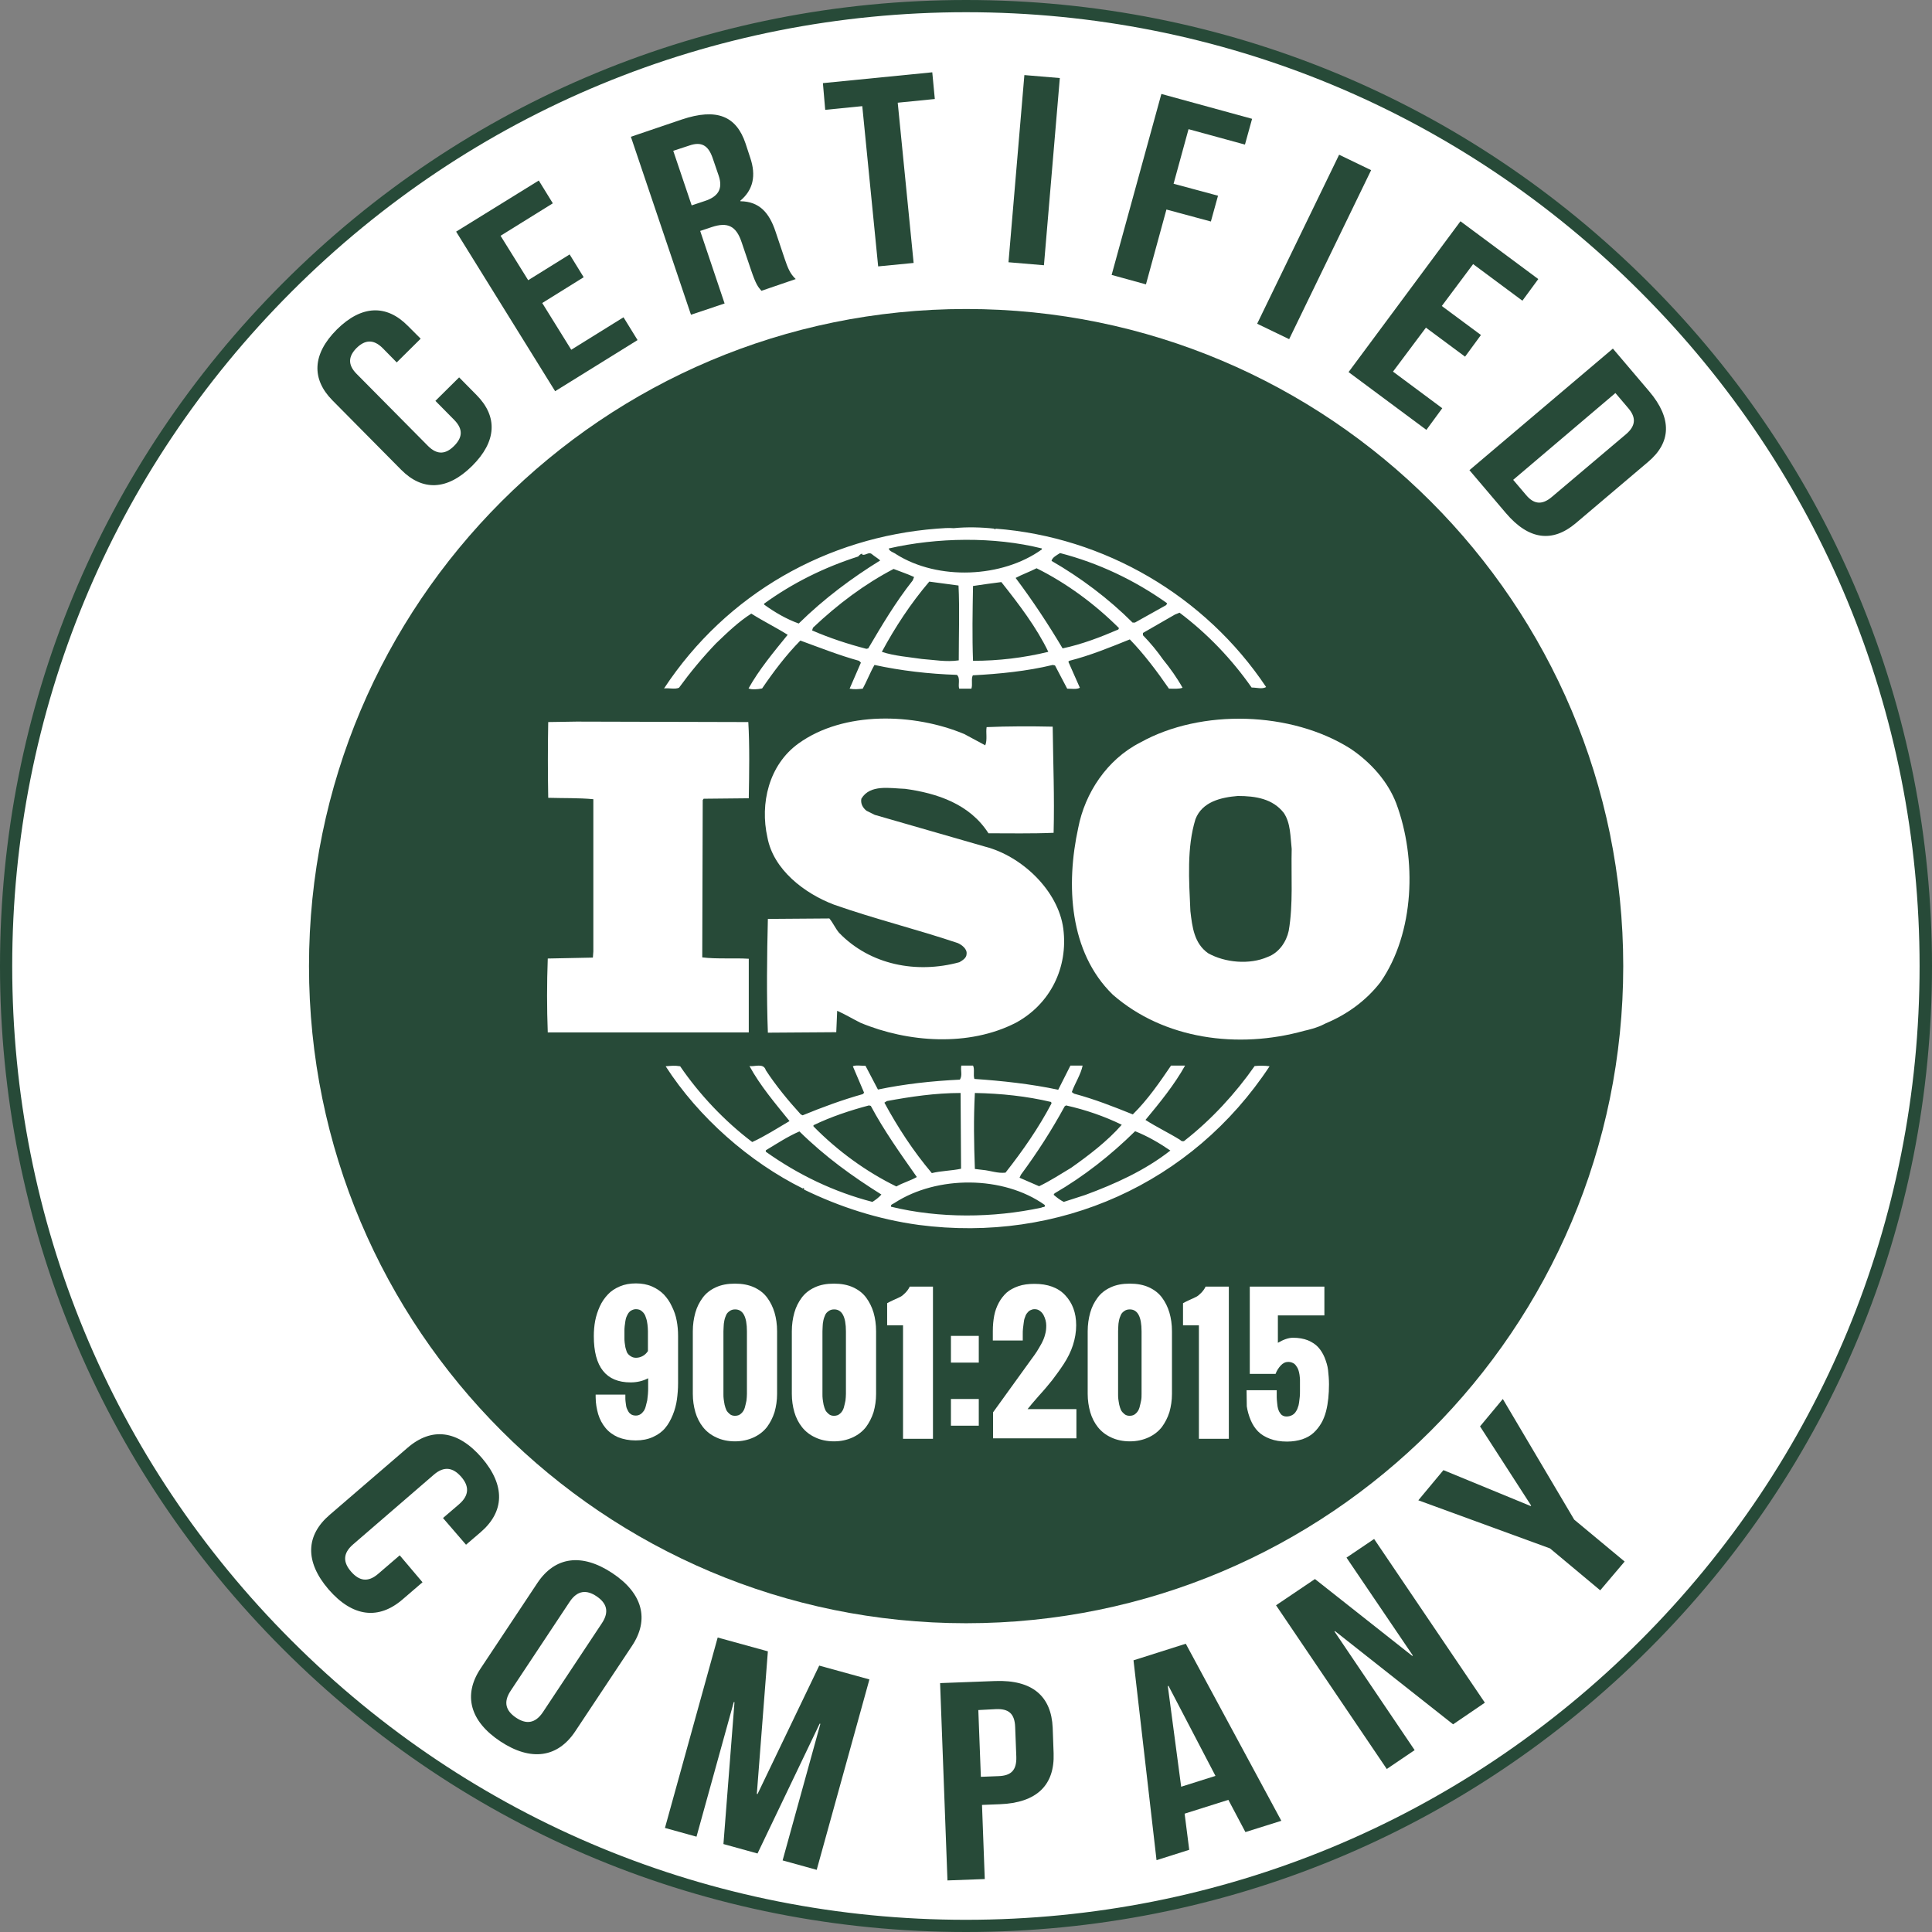 <svg xmlns="http://www.w3.org/2000/svg" width="140" height="140" viewBox="0 0 140 140" fill="none"><rect x="0" y="0" width="140" height="140" fill="#808080" stroke="none"/><g id="Group"><path id="Vector" d="M70.009 139.567C108.425 139.567 139.567 108.425 139.567 70.009C139.567 31.593 108.425 0.451 70.009 0.451C31.593 0.451 0.451 31.593 0.451 70.009C0.451 108.425 31.593 139.567 70.009 139.567Z" fill="white"></path><path id="Vector_2" d="M70.009 140C51.306 140 33.737 132.726 20.506 119.495C7.275 106.264 0 88.695 0 70.009C0 51.322 7.275 33.737 20.506 20.506C33.72 7.275 51.306 0 70.009 0C88.695 0 106.281 7.275 119.495 20.506C132.709 33.737 140 51.306 140 70.009C140 88.712 132.726 106.281 119.495 119.495C106.264 132.709 88.695 140 70.009 140ZM70.009 0.885C51.556 0.885 34.187 8.076 21.14 21.123C8.076 34.187 0.885 51.539 0.885 70.009C0.885 88.479 8.076 105.831 21.123 118.878C34.17 131.925 51.539 139.116 69.992 139.116C88.445 139.116 105.814 131.925 118.861 118.878C131.908 105.831 139.1 88.462 139.1 70.009C139.1 51.556 131.908 34.187 118.861 21.14C105.814 8.076 88.462 0.885 70.009 0.885Z" fill="#274A38"></path><path id="Vector_3" d="M70.009 117.626C96.307 117.626 117.626 96.307 117.626 70.009C117.626 43.71 96.307 22.391 70.009 22.391C43.71 22.391 22.391 43.71 22.391 70.009C22.391 96.307 43.71 117.626 70.009 117.626Z" fill="#274A38"></path><g id="Group_2"><path id="Vector_4" d="M101.176 58.213C100.575 56.644 99.357 55.26 97.872 54.259C93.584 51.539 87.044 51.339 82.622 53.808C80.203 55.043 78.618 57.479 78.134 59.981C77.233 64.102 77.467 68.991 80.637 72.078C84.341 75.314 89.713 76.032 94.502 74.697C94.735 74.647 95.453 74.48 95.953 74.213L96.087 74.147C97.572 73.529 98.99 72.528 100.041 71.16C102.51 67.59 102.677 62.234 101.176 58.213ZM93.384 67.456C93.217 68.24 92.683 69.041 91.865 69.341C90.547 69.925 88.762 69.758 87.544 69.074C86.526 68.357 86.393 67.156 86.26 66.021C86.159 63.785 85.993 61.416 86.627 59.364C87.11 58.096 88.479 57.779 89.697 57.679C90.981 57.679 92.233 57.879 93.033 58.913C93.534 59.664 93.501 60.632 93.601 61.516C93.551 63.368 93.718 65.571 93.384 67.456Z" fill="white"></path><path id="Vector_5" d="M54.259 69.475C53.174 69.408 51.939 69.508 50.888 69.375L50.922 57.979L50.988 57.879L54.259 57.846C54.292 55.994 54.325 54.008 54.225 52.323L41.779 52.29L39.726 52.323C39.693 54.042 39.693 56.044 39.726 57.812C40.844 57.846 41.912 57.812 42.996 57.913V68.941L42.963 69.391L39.693 69.458C39.626 71.277 39.626 73.029 39.693 74.814H54.259V69.475Z" fill="white"></path><path id="Vector_6" d="M90.915 77.25C89.53 79.235 87.778 81.137 85.859 82.639C85.792 82.739 85.592 82.706 85.525 82.606C84.691 82.088 83.807 81.671 83.006 81.154C84.057 79.886 85.092 78.618 85.876 77.216H84.858C84.04 78.418 83.173 79.686 82.088 80.754C80.637 80.17 79.319 79.652 77.834 79.252L77.667 79.135C77.901 78.484 78.318 77.867 78.451 77.216H77.567L76.683 78.968C74.731 78.551 72.595 78.318 70.609 78.184C70.509 77.9 70.643 77.467 70.509 77.216H69.658C69.592 77.6 69.758 77.9 69.558 78.234C67.506 78.334 65.537 78.551 63.619 78.952L62.718 77.233C62.384 77.233 62.017 77.166 61.8 77.266L62.617 79.185L62.517 79.285C61.032 79.702 59.581 80.236 58.163 80.82L58.029 80.754C57.112 79.752 56.211 78.651 55.493 77.55C55.326 76.999 54.676 77.317 54.309 77.25C55.093 78.685 56.161 79.936 57.212 81.237C56.328 81.755 55.426 82.339 54.509 82.756C52.523 81.254 50.688 79.319 49.287 77.266C48.886 77.2 48.636 77.233 48.236 77.266C50.621 80.971 54.309 84.207 58.179 86.126C58.179 86.126 58.179 86.093 58.213 86.093C58.246 86.093 58.313 86.159 58.246 86.193C60.849 87.461 63.635 88.362 66.572 88.762C76.716 90.097 86.393 85.776 91.999 77.266C91.682 77.216 91.248 77.216 90.915 77.25ZM77.15 80.17L77.25 80.103C78.668 80.42 80.019 80.887 81.287 81.504C80.236 82.706 78.868 83.74 77.617 84.624C76.866 85.075 76.099 85.575 75.298 85.959L73.88 85.342L73.98 85.125C75.164 83.523 76.215 81.888 77.15 80.17ZM70.643 79.202C72.528 79.235 74.413 79.436 76.165 79.853L76.199 79.953C75.281 81.705 74.113 83.39 72.862 84.975C72.295 85.041 71.777 84.825 71.21 84.775L70.643 84.708C70.576 82.806 70.543 81.121 70.643 79.202ZM64.269 79.786C65.988 79.469 67.773 79.202 69.608 79.202L69.642 84.691C68.941 84.841 68.19 84.841 67.523 85.008C66.171 83.406 65.053 81.688 64.086 79.903L64.269 79.786ZM58.947 81.538C60.232 80.92 61.583 80.47 62.968 80.103L63.101 80.136C64.052 81.921 65.254 83.607 66.438 85.292C65.971 85.559 65.421 85.709 64.953 85.976C62.768 84.908 60.699 83.406 58.947 81.621V81.538ZM63.218 87.094C60.449 86.376 57.862 85.142 55.493 83.457V83.356C56.294 82.873 57.078 82.355 57.929 81.988C59.815 83.84 61.767 85.242 63.869 86.56C63.702 86.76 63.435 86.96 63.218 87.094ZM75.465 87.511C71.961 88.262 68.073 88.295 64.57 87.444C64.503 87.277 64.737 87.244 64.837 87.16C67.906 85.175 72.695 85.175 75.698 87.311C75.798 87.511 75.531 87.444 75.465 87.511ZM78.635 86.593L77.083 87.094C76.816 86.96 76.582 86.777 76.349 86.576L76.416 86.476C78.535 85.242 80.437 83.757 82.255 81.972C83.139 82.322 84.007 82.822 84.808 83.373C82.956 84.825 80.804 85.792 78.635 86.593Z" fill="white"></path><path id="Vector_7" d="M49.203 49.837C50.004 48.736 50.888 47.668 51.873 46.634C52.724 45.816 53.524 45.049 54.442 44.465C55.31 45.015 56.261 45.483 57.078 46C56.06 47.251 54.993 48.536 54.242 49.887C54.475 49.987 54.909 49.954 55.226 49.887C56.044 48.686 56.945 47.485 57.996 46.417C59.414 46.934 60.799 47.485 62.251 47.885L62.384 48.019L61.566 49.904C61.934 49.971 62.167 49.937 62.517 49.904C62.818 49.353 63.051 48.736 63.368 48.185C65.287 48.602 67.306 48.836 69.341 48.903C69.608 49.136 69.408 49.62 69.508 49.904H70.392C70.493 49.587 70.359 49.22 70.493 48.936C72.411 48.836 74.43 48.636 76.282 48.185L76.449 48.219L77.333 49.904C77.634 49.904 78.034 49.971 78.251 49.837L77.417 47.952L77.483 47.885C79.002 47.501 80.42 46.917 81.871 46.333C82.906 47.401 83.857 48.669 84.708 49.904C85.075 49.904 85.425 49.937 85.692 49.837C85.292 49.12 84.791 48.419 84.274 47.785C83.84 47.168 83.39 46.617 82.823 46.033V45.866L85.142 44.532L85.475 44.398C87.494 45.916 89.263 47.768 90.698 49.821C91.098 49.821 91.432 49.954 91.749 49.787C87.327 43.163 80.019 38.909 72.144 38.308L72.111 38.375L72.044 38.308C71.16 38.208 70.059 38.175 69.108 38.275C68.741 38.241 68.324 38.275 67.89 38.308C59.965 38.925 52.673 42.98 48.119 49.887C48.486 49.837 48.886 49.971 49.203 49.837ZM62.918 46.984L62.784 47.017C61.433 46.667 60.115 46.233 58.847 45.683L58.914 45.483C60.732 43.764 62.651 42.329 64.753 41.228C65.254 41.428 65.737 41.578 66.238 41.812L66.138 42.062C64.887 43.647 63.902 45.316 62.918 46.984ZM69.475 47.852C68.557 47.985 67.723 47.818 66.805 47.752C65.921 47.618 64.787 47.535 63.902 47.234C64.853 45.466 65.988 43.731 67.339 42.146L69.458 42.429C69.542 44.114 69.475 46.066 69.475 47.852ZM70.509 47.885C70.443 46.167 70.476 44.248 70.509 42.463C71.177 42.362 71.894 42.262 72.561 42.179C73.846 43.797 75.114 45.466 75.965 47.234C74.18 47.668 72.361 47.885 70.509 47.885ZM81.037 45.616C79.753 46.167 78.418 46.684 77 46.984C75.982 45.266 74.847 43.547 73.596 41.879C74.063 41.628 74.63 41.428 75.114 41.178C77.267 42.246 79.335 43.764 81.087 45.516L81.037 45.616ZM76.816 40.077C79.586 40.794 82.205 42.029 84.574 43.714L84.508 43.847L82.239 45.115H82.072C80.32 43.364 78.284 41.845 76.199 40.644C76.249 40.394 76.582 40.227 76.816 40.077ZM75.498 39.743V39.81C72.628 41.879 67.973 42.079 64.937 40.16C64.77 40.027 64.436 39.96 64.403 39.743C67.906 38.942 72.028 38.875 75.498 39.743ZM55.343 43.764C57.429 42.246 59.731 41.111 62.184 40.327C62.284 40.227 62.351 40.127 62.484 40.127V40.194C62.751 40.26 62.951 39.96 63.185 40.16C63.385 40.327 63.619 40.46 63.785 40.611C61.733 41.879 59.731 43.364 57.879 45.182C56.995 44.865 56.161 44.381 55.376 43.814V43.764H55.343Z" fill="white"></path><path id="Vector_8" d="M69.525 69.725C66.422 70.576 63.051 69.925 60.799 67.59C60.532 67.272 60.365 66.872 60.098 66.555L55.643 66.588C55.577 69.208 55.543 72.228 55.643 74.831L60.599 74.797L60.665 73.246C61.233 73.496 61.783 73.829 62.351 74.113C65.788 75.548 70.209 75.865 73.613 74.113C76.099 72.762 77.417 70.126 77.05 67.289C76.683 64.536 74.046 62.033 71.377 61.349L63.385 59.047L62.784 58.747C62.517 58.53 62.351 58.229 62.417 57.879C63.051 56.811 64.503 57.128 65.587 57.162C67.906 57.479 70.276 58.263 71.627 60.382C73.079 60.382 74.764 60.415 76.349 60.348C76.416 57.696 76.316 55.36 76.282 52.657C74.797 52.623 72.979 52.623 71.494 52.69C71.427 53.074 71.56 53.624 71.394 54.008L69.875 53.191C66.238 51.672 61.149 51.506 57.862 53.875C55.71 55.426 55.059 58.229 55.61 60.682C56.044 63.018 58.28 64.736 60.432 65.554C63.368 66.588 66.438 67.339 69.408 68.34C69.709 68.474 70.092 68.774 70.042 69.124C70.042 69.425 69.742 69.592 69.525 69.725Z" fill="white"></path></g><g id="Group_3"><path id="Vector_9" d="M43.163 101.242V101.059H45.316C45.316 101.192 45.316 101.292 45.316 101.376C45.316 101.459 45.332 101.576 45.349 101.709C45.366 101.843 45.382 101.96 45.416 102.043C45.449 102.127 45.499 102.227 45.549 102.31C45.599 102.393 45.683 102.46 45.766 102.51C45.866 102.56 45.966 102.577 46.083 102.577C46.2 102.577 46.317 102.544 46.417 102.477C46.517 102.41 46.584 102.327 46.65 102.243C46.717 102.143 46.767 102.026 46.801 101.876C46.834 101.726 46.867 101.593 46.901 101.476C46.917 101.359 46.934 101.209 46.951 101.025C46.967 100.842 46.967 100.708 46.967 100.625C46.967 100.541 46.967 100.425 46.967 100.275C46.967 100.224 46.967 100.174 46.967 100.158V99.874C46.584 100.074 46.167 100.174 45.699 100.174C43.914 100.174 43.03 99.057 43.03 96.821C43.03 96.437 43.063 96.053 43.13 95.703C43.197 95.353 43.313 95.002 43.464 94.668C43.614 94.335 43.814 94.051 44.048 93.801C44.281 93.551 44.565 93.367 44.915 93.217C45.266 93.067 45.649 93 46.083 93C46.5 93 46.884 93.067 47.234 93.217C47.585 93.367 47.868 93.567 48.102 93.801C48.336 94.051 48.536 94.335 48.686 94.668C48.853 95.002 48.97 95.336 49.036 95.703C49.103 96.053 49.136 96.42 49.136 96.804V100.224C49.136 100.642 49.103 101.042 49.053 101.409C49.003 101.776 48.903 102.16 48.753 102.527C48.602 102.894 48.419 103.228 48.202 103.478C47.985 103.745 47.685 103.962 47.318 104.129C46.951 104.296 46.534 104.379 46.066 104.379C45.583 104.379 45.166 104.296 44.782 104.145C44.415 103.979 44.114 103.762 43.881 103.478C43.647 103.194 43.464 102.861 43.347 102.477C43.247 102.127 43.163 101.709 43.163 101.242ZM46.951 97.905V96.454C46.951 96.287 46.934 96.137 46.917 95.97C46.901 95.82 46.867 95.636 46.801 95.469C46.751 95.286 46.667 95.152 46.534 95.036C46.417 94.919 46.267 94.869 46.083 94.869C45.966 94.869 45.866 94.902 45.766 94.952C45.666 95.002 45.599 95.069 45.549 95.136C45.499 95.202 45.449 95.302 45.399 95.419C45.349 95.536 45.332 95.653 45.316 95.736C45.299 95.82 45.282 95.953 45.266 96.103C45.249 96.254 45.249 96.354 45.249 96.42C45.249 96.487 45.249 96.587 45.249 96.704C45.249 96.838 45.249 96.921 45.249 96.988C45.249 97.054 45.249 97.154 45.266 97.288C45.282 97.421 45.299 97.538 45.316 97.622C45.332 97.705 45.366 97.788 45.399 97.905C45.432 98.022 45.499 98.106 45.549 98.156C45.616 98.222 45.683 98.272 45.783 98.322C45.883 98.373 45.983 98.389 46.1 98.389C46.267 98.389 46.434 98.339 46.584 98.256C46.734 98.172 46.851 98.055 46.951 97.905Z" fill="white"></path><path id="Vector_10" d="M50.204 101.009V96.471C50.204 95.987 50.271 95.536 50.388 95.119C50.505 94.702 50.688 94.352 50.922 94.034C51.155 93.718 51.472 93.467 51.873 93.284C52.273 93.1 52.724 93.017 53.258 93.017C53.775 93.017 54.242 93.1 54.642 93.284C55.043 93.467 55.36 93.718 55.593 94.034C55.827 94.352 56.01 94.719 56.127 95.119C56.244 95.519 56.311 95.97 56.311 96.471V101.009C56.311 101.476 56.244 101.91 56.127 102.327C55.994 102.744 55.81 103.094 55.577 103.411C55.326 103.728 55.009 103.978 54.609 104.162C54.209 104.346 53.758 104.446 53.258 104.446C52.757 104.446 52.29 104.346 51.906 104.162C51.506 103.978 51.189 103.728 50.938 103.411C50.688 103.094 50.505 102.727 50.388 102.327C50.271 101.91 50.204 101.476 50.204 101.009ZM54.125 101.009V96.471C54.125 95.419 53.842 94.885 53.274 94.885C53.124 94.885 52.99 94.919 52.874 95.002C52.757 95.086 52.673 95.169 52.623 95.286C52.573 95.403 52.523 95.519 52.49 95.686C52.457 95.853 52.44 95.987 52.44 96.087C52.44 96.204 52.423 96.32 52.423 96.471V101.009C52.423 101.142 52.423 101.259 52.44 101.376C52.457 101.492 52.473 101.626 52.507 101.793C52.54 101.943 52.59 102.076 52.64 102.193C52.707 102.31 52.79 102.393 52.89 102.477C52.99 102.56 53.124 102.594 53.258 102.594C53.441 102.594 53.591 102.544 53.708 102.427C53.825 102.327 53.925 102.177 53.975 101.993C54.025 101.81 54.058 101.643 54.092 101.492C54.108 101.326 54.125 101.175 54.125 101.009Z" fill="white"></path><path id="Vector_11" d="M57.379 101.009V96.471C57.379 95.987 57.445 95.536 57.562 95.119C57.679 94.702 57.862 94.352 58.096 94.034C58.33 93.718 58.647 93.467 59.047 93.284C59.447 93.1 59.898 93.017 60.432 93.017C60.949 93.017 61.416 93.1 61.817 93.284C62.217 93.467 62.534 93.718 62.768 94.034C63.001 94.352 63.185 94.719 63.302 95.119C63.418 95.519 63.485 95.97 63.485 96.471V101.009C63.485 101.476 63.418 101.91 63.302 102.327C63.168 102.744 62.985 103.094 62.751 103.411C62.501 103.728 62.184 103.978 61.783 104.162C61.383 104.346 60.932 104.446 60.432 104.446C59.931 104.446 59.464 104.346 59.08 104.162C58.68 103.978 58.363 103.728 58.113 103.411C57.862 103.094 57.679 102.727 57.562 102.327C57.445 101.91 57.379 101.476 57.379 101.009ZM61.299 101.009V96.471C61.299 95.419 61.016 94.885 60.449 94.885C60.298 94.885 60.165 94.919 60.048 95.002C59.931 95.086 59.848 95.169 59.798 95.286C59.748 95.403 59.698 95.519 59.664 95.686C59.631 95.853 59.614 95.987 59.614 96.087C59.614 96.204 59.598 96.32 59.598 96.471V101.009C59.598 101.142 59.598 101.259 59.614 101.376C59.631 101.492 59.648 101.626 59.681 101.793C59.714 101.943 59.764 102.076 59.815 102.193C59.881 102.31 59.965 102.393 60.065 102.477C60.165 102.56 60.298 102.594 60.432 102.594C60.615 102.594 60.766 102.544 60.882 102.427C60.999 102.327 61.099 102.177 61.149 101.993C61.199 101.81 61.233 101.643 61.266 101.492C61.283 101.326 61.299 101.175 61.299 101.009Z" fill="white"></path><path id="Vector_12" d="M65.437 104.229V96.037H64.286V94.435C64.403 94.368 64.57 94.285 64.753 94.201C64.953 94.118 65.103 94.034 65.22 93.984C65.337 93.934 65.454 93.834 65.587 93.701C65.721 93.567 65.838 93.417 65.921 93.234H67.606V104.262H65.437V104.229Z" fill="white"></path><path id="Vector_13" d="M68.908 98.74V96.804H70.926V98.74H68.908ZM68.908 103.311V101.376H70.926V103.311H68.908Z" fill="white"></path><path id="Vector_14" d="M77.984 96.037C77.984 96.52 77.9 97.004 77.75 97.472C77.6 97.939 77.367 98.406 77.083 98.84C76.799 99.273 76.516 99.657 76.249 100.008C75.982 100.341 75.665 100.725 75.281 101.142C74.914 101.559 74.63 101.893 74.463 102.11H78.001V104.229H71.961V102.343L74.73 98.506C74.897 98.289 75.031 98.089 75.131 97.939C75.231 97.772 75.348 97.588 75.465 97.371C75.581 97.154 75.681 96.921 75.731 96.704C75.798 96.487 75.815 96.27 75.815 96.053C75.815 95.92 75.798 95.803 75.765 95.67C75.731 95.536 75.681 95.419 75.615 95.286C75.548 95.169 75.465 95.069 75.348 94.986C75.231 94.902 75.114 94.869 74.964 94.869C74.847 94.869 74.747 94.902 74.647 94.952C74.547 95.002 74.48 95.086 74.413 95.169C74.347 95.252 74.297 95.369 74.263 95.486C74.213 95.603 74.197 95.736 74.18 95.87C74.163 96.003 74.147 96.137 74.13 96.27C74.113 96.404 74.113 96.537 74.113 96.654C74.113 96.771 74.113 96.888 74.113 96.988C74.113 97.054 74.113 97.104 74.113 97.138H71.944V96.454C71.944 96.053 71.978 95.686 72.044 95.336C72.111 94.986 72.228 94.685 72.378 94.401C72.528 94.118 72.728 93.868 72.945 93.667C73.179 93.467 73.462 93.317 73.796 93.2C74.13 93.083 74.53 93.033 74.964 93.033C75.915 93.033 76.666 93.3 77.183 93.851C77.7 94.401 77.984 95.102 77.984 96.037Z" fill="white"></path><path id="Vector_15" d="M78.818 101.009V96.471C78.818 95.987 78.885 95.536 79.002 95.119C79.118 94.702 79.302 94.352 79.536 94.034C79.769 93.718 80.086 93.467 80.487 93.284C80.887 93.1 81.338 93.017 81.871 93.017C82.389 93.017 82.856 93.1 83.256 93.284C83.657 93.467 83.974 93.718 84.207 94.034C84.441 94.352 84.624 94.719 84.741 95.119C84.858 95.519 84.925 95.97 84.925 96.471V101.009C84.925 101.476 84.858 101.91 84.741 102.327C84.608 102.744 84.424 103.094 84.191 103.411C83.94 103.728 83.623 103.978 83.223 104.162C82.823 104.346 82.372 104.446 81.871 104.446C81.371 104.446 80.904 104.346 80.52 104.162C80.12 103.978 79.803 103.728 79.552 103.411C79.302 103.094 79.118 102.727 79.002 102.327C78.885 101.91 78.818 101.476 78.818 101.009ZM82.722 101.009V96.471C82.722 95.419 82.439 94.885 81.871 94.885C81.721 94.885 81.588 94.919 81.471 95.002C81.354 95.086 81.271 95.169 81.221 95.286C81.171 95.403 81.121 95.519 81.087 95.686C81.054 95.853 81.037 95.987 81.037 96.087C81.037 96.204 81.021 96.32 81.021 96.471V101.009C81.021 101.142 81.021 101.259 81.037 101.376C81.054 101.492 81.071 101.626 81.104 101.793C81.137 101.943 81.187 102.076 81.237 102.193C81.304 102.31 81.388 102.393 81.488 102.477C81.588 102.56 81.721 102.594 81.855 102.594C82.038 102.594 82.189 102.544 82.305 102.427C82.422 102.327 82.522 102.177 82.572 101.993C82.622 101.81 82.656 101.643 82.689 101.492C82.722 101.326 82.722 101.175 82.722 101.009Z" fill="white"></path><path id="Vector_16" d="M86.877 104.229V96.037H85.726V94.435C85.842 94.368 86.009 94.285 86.193 94.201C86.393 94.118 86.543 94.034 86.66 93.984C86.777 93.934 86.894 93.834 87.027 93.701C87.16 93.567 87.277 93.417 87.361 93.234H89.046V104.262H86.877V104.229Z" fill="white"></path><path id="Vector_17" d="M90.331 100.742H92.516C92.516 100.942 92.516 101.109 92.516 101.242C92.516 101.376 92.533 101.526 92.55 101.693C92.566 101.86 92.583 101.993 92.616 102.093C92.65 102.193 92.683 102.293 92.75 102.377C92.8 102.46 92.867 102.544 92.95 102.577C93.033 102.627 93.134 102.644 93.234 102.644C93.367 102.644 93.501 102.61 93.601 102.56C93.718 102.51 93.801 102.427 93.868 102.343C93.934 102.243 94.001 102.143 94.034 102.026C94.085 101.91 94.118 101.776 94.135 101.643C94.151 101.509 94.168 101.359 94.185 101.226C94.201 101.092 94.201 100.942 94.201 100.825C94.201 100.692 94.201 100.575 94.201 100.458C94.201 100.375 94.201 100.325 94.201 100.291C94.201 100.174 94.201 100.058 94.201 99.974C94.201 99.891 94.185 99.774 94.168 99.624C94.151 99.49 94.118 99.374 94.085 99.273C94.051 99.173 94.001 99.073 93.934 98.99C93.868 98.89 93.801 98.823 93.701 98.773C93.601 98.723 93.484 98.689 93.35 98.689C93.15 98.689 92.967 98.773 92.8 98.957C92.65 99.123 92.516 99.323 92.433 99.557H90.564V93.234H95.97V95.319H92.6V97.305C93 97.071 93.367 96.938 93.701 96.938C94.101 96.938 94.468 97.004 94.769 97.121C95.086 97.255 95.336 97.421 95.519 97.622C95.703 97.822 95.87 98.089 95.987 98.373C96.103 98.673 96.204 98.973 96.237 99.29C96.27 99.607 96.304 99.941 96.304 100.308C96.304 100.675 96.287 101.009 96.254 101.326C96.22 101.643 96.17 101.96 96.087 102.277C96.003 102.594 95.886 102.894 95.736 103.144C95.586 103.395 95.403 103.628 95.186 103.828C94.969 104.029 94.702 104.179 94.368 104.296C94.051 104.396 93.684 104.462 93.267 104.462C92.8 104.462 92.383 104.396 92.032 104.262C91.682 104.129 91.398 103.962 91.165 103.728C90.948 103.511 90.764 103.228 90.631 102.911C90.497 102.594 90.397 102.243 90.347 101.91C90.347 101.559 90.331 101.176 90.331 100.742Z" fill="white"></path></g><g id="Group_4"><path id="Vector_18" d="M33.27 27.346L34.538 28.631C36.072 30.183 36.006 31.985 34.204 33.77C32.402 35.555 30.6 35.589 29.065 34.037L24.093 29.015C22.558 27.463 22.625 25.661 24.41 23.876C26.212 22.091 28.014 22.057 29.549 23.609L30.483 24.543L28.748 26.262L27.73 25.227C27.046 24.543 26.429 24.643 25.845 25.211C25.261 25.795 25.161 26.412 25.845 27.096L31.017 32.318C31.701 33.002 32.318 32.902 32.902 32.318C33.486 31.734 33.603 31.134 32.919 30.433L31.551 29.048L33.27 27.346Z" fill="#274A38"></path><path id="Vector_19" d="M38.275 20.305L41.278 18.437L42.296 20.089L39.292 21.957L41.395 25.344L45.182 22.992L46.2 24.643L40.227 28.348L33.053 16.785L39.042 13.081L40.06 14.733L36.273 17.085L38.275 20.305Z" fill="#274A38"></path><path id="Vector_20" d="M55.176 21.073C54.926 20.789 54.776 20.606 54.425 19.571L53.741 17.553C53.341 16.351 52.707 16.084 51.589 16.451L50.738 16.735L52.507 21.991L50.071 22.808L45.716 9.911L49.403 8.66C51.939 7.809 53.358 8.409 54.025 10.395L54.359 11.413C54.809 12.731 54.576 13.765 53.641 14.549L53.658 14.583C55.026 14.599 55.743 15.417 56.194 16.768L56.861 18.754C57.078 19.388 57.245 19.838 57.662 20.222L55.176 21.073ZM48.786 10.929L50.121 14.883L51.072 14.566C51.989 14.266 52.423 13.732 52.073 12.714L51.639 11.446C51.322 10.528 50.822 10.245 49.954 10.545L48.786 10.929Z" fill="#274A38"></path><path id="Vector_21" d="M59.631 6.024L67.556 5.239L67.74 7.175L65.053 7.442L66.205 19.054L63.635 19.304L62.484 7.692L59.798 7.959L59.631 6.024Z" fill="#274A38"></path><path id="Vector_22" d="M74.23 5.44L76.799 5.656L75.648 19.221L73.079 19.004L74.23 5.44Z" fill="#274A38"></path><path id="Vector_23" d="M85.042 13.315L88.262 14.182L87.745 16.051L84.524 15.183L83.04 20.606L80.553 19.922L84.157 6.808L90.731 8.61L90.214 10.478L86.126 9.36L85.042 13.315Z" fill="#274A38"></path><path id="Vector_24" d="M97.038 11.212L99.357 12.33L93.417 24.577L91.098 23.459L97.038 11.212Z" fill="#274A38"></path><path id="Vector_25" d="M104.479 22.174L107.315 24.276L106.164 25.845L103.328 23.742L100.942 26.929L104.512 29.582L103.361 31.151L97.722 26.963L105.83 16.034L111.47 20.222L110.319 21.79L106.748 19.138L104.479 22.174Z" fill="#274A38"></path><path id="Vector_26" d="M116.876 25.261L119.512 28.364C121.18 30.333 121.097 32.068 119.428 33.47L114.173 37.924C112.504 39.326 110.786 39.142 109.117 37.174L106.481 34.07L116.876 25.261ZM117.059 28.481L109.651 34.771L110.586 35.872C111.119 36.506 111.703 36.64 112.438 36.022L117.843 31.451C118.577 30.817 118.527 30.216 118.01 29.599L117.059 28.481Z" fill="#274A38"></path></g><g id="Group_5"><path id="Vector_27" d="M30.617 114.657L29.182 115.891C27.447 117.393 25.561 117.193 23.809 115.174C22.074 113.155 22.157 111.253 23.893 109.768L29.532 104.913C31.267 103.411 33.153 103.611 34.904 105.63C36.64 107.649 36.556 109.551 34.821 111.036L33.77 111.937L32.102 110.002L33.269 109.001C34.037 108.333 33.987 107.666 33.42 107.015C32.852 106.364 32.202 106.198 31.434 106.865L25.578 111.92C24.81 112.588 24.877 113.238 25.444 113.889C26.012 114.54 26.646 114.707 27.413 114.039L28.965 112.705L30.617 114.657Z" fill="#274A38"></path><path id="Vector_28" d="M38.942 114.707C40.21 112.805 42.146 112.521 44.365 113.989C46.584 115.457 47.068 117.36 45.8 119.262L41.678 125.468C40.41 127.37 38.475 127.654 36.256 126.186C34.037 124.717 33.553 122.815 34.821 120.913L38.942 114.707ZM37.007 122.515C36.44 123.366 36.673 123.983 37.391 124.467C38.108 124.951 38.775 124.918 39.343 124.067L43.614 117.626C44.181 116.776 43.947 116.158 43.23 115.674C42.513 115.191 41.845 115.224 41.278 116.075L37.007 122.515Z" fill="#274A38"></path><path id="Vector_29" d="M54.843 129.99L54.893 130.006L59.364 120.696L63.001 121.697L59.181 135.496L56.711 134.812L59.447 124.918L59.397 124.901L54.893 134.311L52.423 133.627L53.224 123.349L53.174 123.333L50.471 133.093L48.185 132.459L52.006 118.661L55.643 119.662L54.843 129.99Z" fill="#274A38"></path><path id="Vector_30" d="M76.282 125.201L76.349 127.053C76.432 129.339 75.148 130.64 72.445 130.741L71.16 130.791L71.36 136.163L68.657 136.263L68.123 121.964L72.111 121.814C74.814 121.714 76.182 122.915 76.282 125.201ZM70.893 123.917L71.077 128.755L72.361 128.705C73.229 128.672 73.679 128.321 73.646 127.303L73.563 125.151C73.529 124.133 73.045 123.816 72.178 123.85L70.893 123.917Z" fill="#274A38"></path><path id="Vector_31" d="M92.85 131.942L90.247 132.759L89.012 130.424L85.842 131.425L86.176 134.044L83.807 134.795L82.138 120.313L85.926 119.111L92.85 131.942ZM85.592 129.473L88.078 128.688L84.674 122.165L84.624 122.181L85.592 129.473Z" fill="#274A38"></path><path id="Vector_32" d="M96.737 118.194L96.704 118.227L102.51 126.82L100.491 128.188L92.466 116.325L95.286 114.423L102.343 119.996L102.377 119.962L97.572 112.871L99.574 111.52L107.599 123.383L105.297 124.951L96.737 118.194Z" fill="#274A38"></path><path id="Vector_33" d="M112.321 112.204L102.777 108.717L104.596 106.531L110.919 109.134L110.953 109.101L107.249 103.361L108.9 101.376L114.073 110.118L117.727 113.155L115.958 115.241L112.321 112.204Z" fill="#274A38"></path></g></g></svg>
